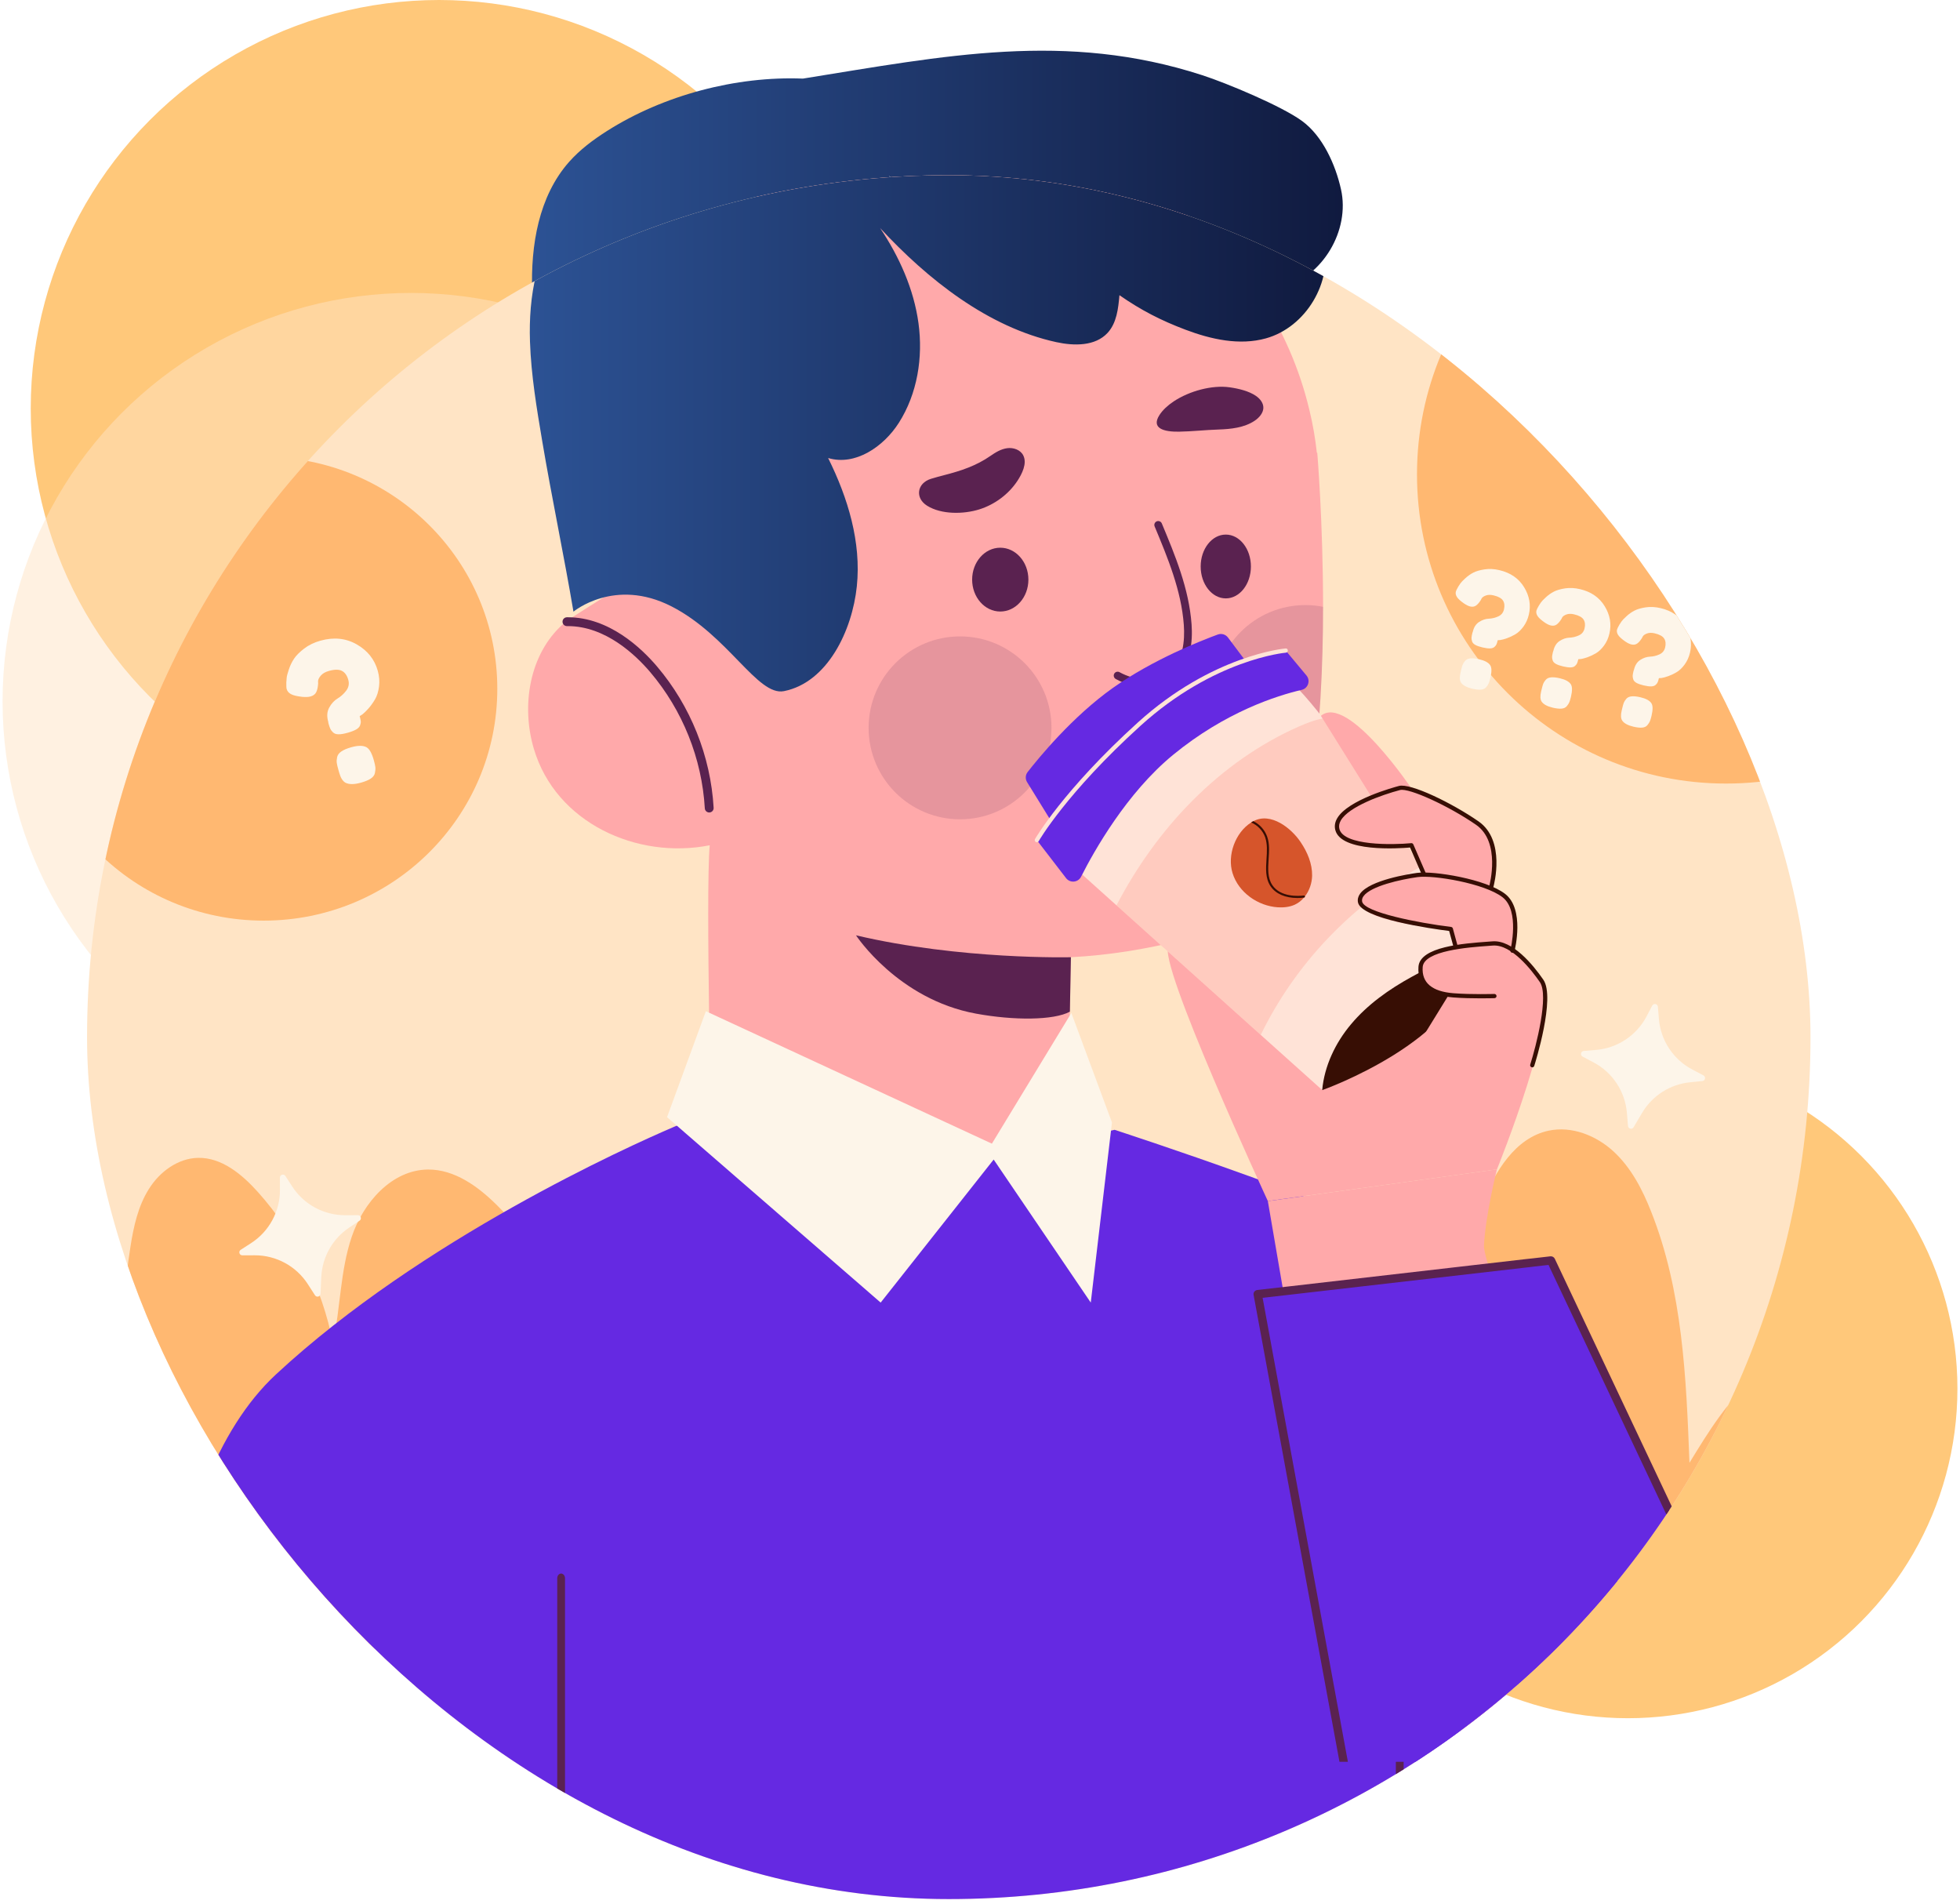 <svg width="348" height="338" viewBox="0 0 348 338" fill="none" xmlns="http://www.w3.org/2000/svg">
<circle cx="77.956" cy="72.5" r="72.5" fill="#FFC87A"/>
<circle opacity="0.5" cx="72.956" cy="124.5" r="72.5" fill="#FFE4C5"/>
<circle cx="289.044" cy="246.5" r="58.5" fill="#FFC87A"/>
<path d="M102.353 100.538C102.353 100.538 109.779 94.311 120.078 99.581C130.377 104.85 135.646 115.867 140.436 114.91C148.311 113.335 152.784 103.938 153.609 95.95C154.435 87.961 151.994 79.944 148.416 72.754C153.316 74.231 158.457 70.708 161.207 66.391C164.563 61.123 165.606 54.574 164.763 48.384C163.918 42.196 161.287 36.348 157.813 31.157C166.412 40.446 177.324 49.101 189.692 51.799C192.907 52.5 196.729 52.546 198.962 50.129C200.611 48.343 200.901 45.728 201.11 43.307C205 46.012 208.578 47.855 213.008 49.532C217.666 51.294 222.809 52.45 227.606 51.115C234.836 49.102 239.732 40.928 238.094 33.604C237.109 29.2 234.847 24.176 231.213 21.5C227.578 18.824 217.781 14.75 213.488 13.356C189.226 5.479 167.744 9.915 142.558 13.952C130.693 13.478 117.777 16.892 107.756 23.262C105.316 24.814 102.972 26.562 101.054 28.725C95.634 34.838 94.21 43.556 94.489 51.72C94.695 57.789 95.707 63.798 96.717 69.786C98.404 79.788 100.667 90.535 102.353 100.538Z" fill="url(#paint0_linear_7980_3916)"/>
<path d="M126.305 172.792L178.04 196.744L192.411 173.111L199.756 192.911L195.924 225.485L178.359 199.617L157.921 225.485L119.28 191.953L126.305 172.792Z" fill="#FDF5E9"/>
<path d="M192.333 163.027L192.314 163.984L192.146 172.878C189.218 174.454 182.036 174.49 175.167 173.231C161.031 170.64 153.458 159.069 153.458 159.069C172.445 163.533 192.333 163.027 192.333 163.027Z" fill="#5A2250"/>
<path d="M259.686 166.144L234.471 178.068C234.471 178.068 212.383 158.716 210.037 161.062C207.691 163.408 227.955 207.127 227.955 207.127L249.522 199.374L265.941 169.272L259.686 166.144Z" fill="#FFA9AA"/>
<path d="M193.81 147.571L200.577 153.65L226.668 177.077L237.785 187.045L237.8 187.061L254.2 173.968C254.2 173.968 264.718 163.312 264.611 163.128C263.876 161.719 260.278 154.967 255.47 146.714C250.356 137.941 243.879 127.452 237.969 119.842C236.422 117.852 234.921 116.06 233.497 114.545C233.497 114.545 218.247 115.708 207.3 127.437C196.352 139.166 193.81 147.571 193.81 147.571Z" fill="#FFE3D7"/>
<path d="M237.785 187.045L237.8 187.061C237.8 187.061 263.202 178.073 264.764 163.404C264.764 163.404 264.718 163.312 264.611 163.129C261.15 162.716 256.511 165.196 253.985 166.574C249.881 168.825 245.992 171.566 242.976 175.179C240.174 178.516 238.183 182.681 237.785 187.045Z" fill="#370E04"/>
<g opacity="0.29">
<path d="M200.578 153.65L226.669 177.077C232.855 164.338 243.083 153.574 255.47 146.714C250.356 137.941 243.879 127.452 237.969 119.842C236.468 120.103 235.014 120.67 233.62 121.282C219.227 127.621 207.851 139.671 200.578 153.65Z" fill="#FF9283"/>
</g>
<path d="M221.57 147.817C222.642 151.308 226.148 153.773 229.776 154.003C230.803 154.064 231.859 153.957 232.793 153.543C233.466 153.237 234.033 152.793 234.492 152.242C234.554 152.181 234.615 152.104 234.661 152.043C234.661 152.043 234.661 152.043 234.661 152.027C235.488 150.97 235.932 149.608 235.962 148.276C235.993 146.102 235.105 144.019 233.895 142.228C232.226 139.716 228.505 136.731 225.336 138.43C225.305 138.43 225.259 138.461 225.228 138.477C225.121 138.538 225.029 138.599 224.937 138.66C222.044 140.498 220.574 144.616 221.57 147.817Z" fill="#D6552B"/>
<path d="M224.939 138.66C226.087 139.15 227.037 140.13 227.465 141.324C227.894 142.549 227.802 143.943 227.71 145.29C227.603 146.99 227.48 148.766 228.445 150.19C229.364 151.568 231.125 152.318 233.298 152.318C233.681 152.318 234.079 152.302 234.492 152.241C234.6 152.241 234.676 152.15 234.661 152.042C234.661 152.042 234.661 152.042 234.661 152.027C234.646 151.935 234.553 151.843 234.462 151.874C233.497 151.981 230.251 152.195 228.766 149.99C227.877 148.658 227.985 147.035 228.092 145.305C228.184 143.927 228.291 142.488 227.816 141.186C227.387 139.992 226.468 138.982 225.336 138.43C225.305 138.43 225.259 138.461 225.228 138.477C225.122 138.538 225.03 138.599 224.939 138.66Z" fill="#370E04"/>
<path d="M234.937 112.075C235.708 113.002 235.244 114.41 234.07 114.683C229.66 115.704 220.308 118.639 210.812 126.436C202.399 133.344 196.511 143.838 194.173 148.468C193.635 149.533 192.177 149.665 191.45 148.72L186.169 141.855L188.523 138.041L184.41 131.374C184.056 130.799 184.09 130.073 184.505 129.54C186.489 126.99 192.613 119.503 199.936 114.321C207.177 109.196 215.861 105.784 218.911 104.669C219.58 104.424 220.321 104.652 220.749 105.223L223.752 109.228C223.752 109.228 229.81 107.851 231.187 107.575L234.937 112.075Z" fill="#93B0D0"/>
<path d="M186.169 142.237C186.302 142.237 186.431 142.167 186.502 142.043C186.55 141.958 191.546 133.298 204.92 121.176C218.238 109.103 231.087 107.967 231.216 107.957C231.427 107.94 231.583 107.756 231.567 107.545C231.551 107.335 231.41 107.155 231.156 107.194C231.026 107.204 217.93 108.349 204.406 120.61C190.93 132.824 185.885 141.578 185.836 141.667C185.733 141.851 185.797 142.084 185.981 142.189C186.04 142.221 186.105 142.237 186.169 142.237Z" fill="#FFE3D7"/>
<path d="M269.394 201.393C269.394 201.393 281.188 172.398 277.473 167.316C273.759 162.234 272.196 161.843 272.196 161.843C272.196 161.843 273.564 154.415 271.414 152.656C269.264 150.897 268.287 150.31 268.287 150.31C268.287 150.31 269.655 142.492 266.723 139.56C263.791 136.628 254.213 132.914 254.213 132.914C254.213 132.914 242.436 115.273 237.55 119.378L246.981 134.478C246.981 134.478 239.553 136.432 240.53 139.951C241.508 143.47 253.497 142.883 253.497 142.883L256.168 147.965C256.168 147.965 244.245 149.138 244.636 153.047C245.027 156.956 261.055 157.933 261.055 157.933L262.033 161.256C262.033 161.256 255.582 161.647 255.582 165.166C255.582 168.684 260.665 169.857 260.665 169.857L251.869 184.126L227.957 207.126L269.394 201.393Z" fill="#FFA9AA"/>
<path d="M268.384 150.596C268.552 150.596 268.706 150.486 268.754 150.316C268.848 149.975 271.018 141.903 266.062 138.464C261.237 135.116 253.749 131.5 251.673 132.057C250.733 132.303 242.431 134.568 240.495 137.905C240.082 138.616 239.97 139.338 240.162 140.051C241.229 144.035 251.52 143.378 253.68 143.191L255.817 148.118C255.902 148.311 256.13 148.395 256.321 148.317C256.515 148.233 256.604 148.007 256.52 147.813L254.273 142.633C254.207 142.481 254.047 142.379 253.886 142.404C250.55 142.724 241.714 142.883 240.901 139.853C240.763 139.336 240.847 138.824 241.157 138.289C242.604 135.796 248.572 133.663 251.869 132.796C253.49 132.377 260.69 135.666 265.627 139.091C270.141 142.224 268.039 150.032 268.016 150.111C267.961 150.315 268.079 150.525 268.284 150.583C268.315 150.591 268.351 150.596 268.384 150.596Z" fill="#370E04"/>
<path d="M272.197 162.226C272.368 162.226 272.524 162.111 272.567 161.938C272.647 161.628 274.444 154.333 270.866 151.571C267.4 148.896 257.935 147.367 254.943 147.781C253.529 147.977 246.39 149.075 244.63 151.553C244.275 152.051 244.151 152.579 244.26 153.122C244.853 156.084 257.563 157.878 260.752 158.282L261.565 161.259C261.621 161.464 261.83 161.584 262.034 161.528C262.239 161.473 262.359 161.262 262.303 161.059L261.423 157.834C261.382 157.682 261.254 157.573 261.1 157.554C255.086 156.81 245.398 154.91 245.011 152.972C244.943 152.639 245.024 152.32 245.253 151.997C246.563 150.155 252.025 148.957 255.047 148.54C257.871 148.136 267.132 149.657 270.399 152.178C273.582 154.635 271.843 161.679 271.825 161.749C271.773 161.954 271.897 162.162 272.102 162.214C272.134 162.223 272.165 162.226 272.197 162.226Z" fill="#370E04"/>
<path d="M275.779 182.945C275.942 182.945 276.092 182.84 276.144 182.677C276.304 182.176 280.02 170.344 277.789 167.099C275.92 164.38 272.21 159.872 268.582 160.158L267.72 160.222C263.437 160.533 255.463 161.111 255.2 164.747C254.96 168.043 257.132 169.964 261.48 170.303C264.789 170.561 268.908 170.433 268.95 170.435C269.161 170.427 269.328 170.251 269.321 170.04C269.314 169.828 269.133 169.675 268.927 169.669C268.885 169.671 264.804 169.795 261.54 169.541C257.633 169.234 255.758 167.64 255.963 164.804C256.18 161.827 264.307 161.237 267.776 160.987L268.643 160.921C272.064 160.668 275.729 165.455 277.158 167.533C278.834 169.972 276.467 179.126 275.415 182.447C275.351 182.648 275.463 182.863 275.665 182.927C275.702 182.939 275.741 182.945 275.779 182.945Z" fill="#370E04"/>
<circle cx="168.956" cy="184.604" r="146.5" fill="#D9D9D9"/>
<g clip-path="url(#clip0_7980_3916)">
<rect x="15.456" y="31.104" width="306" height="306" rx="153" fill="#FFE4C5"/>
<path d="M321.851 239.281L344.62 289.192L312.103 304.028C312.103 304.028 243.334 295.451 238.043 277.527L235.013 270.265C231.14 259.133 232.103 246.405 237.618 235.99C239.222 232.952 242.148 229.713 245.466 230.595C246.661 230.898 247.637 231.702 248.552 232.534C251.99 235.668 254.866 239.429 256.99 243.563C257.242 233.287 259.358 223.053 263.205 213.517C265.47 207.917 269.038 201.975 274.946 200.708C279.066 199.825 283.432 201.568 286.522 204.428C289.611 207.288 291.607 211.139 293.156 215.059C298.748 229.11 299.396 244.555 299.965 259.664C303.355 254.115 306.828 248.455 311.816 244.29C314.695 241.891 318.202 240.053 321.851 239.281Z" fill="#FFB871"/>
<path d="M112.306 288.151C112.116 290.249 38.355 294.42 38.355 294.42L11.034 294.418V244.256C16.976 248.371 21.808 254.069 24.88 260.593C21.456 247.64 21.063 234.442 23.175 221.219C23.73 217.673 24.528 214.086 26.437 211.054C28.331 208.022 31.553 205.612 35.14 205.531C39.349 205.436 42.95 208.441 45.765 211.568C52.519 219.107 57.188 228.5 59.124 238.436C60.451 232.169 60.397 225.591 62.454 219.527C64.511 213.449 69.56 207.67 75.976 207.602C80.713 207.561 84.909 210.62 88.279 213.977C99.947 225.577 105.903 241.724 109.517 257.777C111.751 267.726 113.226 277.972 112.306 288.151Z" fill="#FFB871"/>
<path d="M306.465 139.089C336.773 139.089 361.342 114.519 361.342 84.212C361.342 53.904 336.773 29.335 306.465 29.335C276.158 29.335 251.589 53.904 251.589 84.212C251.589 114.519 276.158 139.089 306.465 139.089Z" fill="#FFB871"/>
<path d="M234.912 107.721C234.912 112.915 234.783 118.439 234.451 123.927C234.359 125.29 234.267 126.653 234.157 128.016C234.157 128.016 234.157 128.016 234.157 128.034C233.991 130.06 233.788 132.067 233.549 134.056C233.31 136.026 233.034 137.978 232.72 139.857C231.173 149.268 230.215 156.635 224.34 161.018C218.576 165.309 203.4 169.25 190.141 169.914L190.123 170.853L189.957 179.583L189.902 182.879L189.865 185.476L190.73 204.39C190.73 204.39 182.977 213.027 161.227 214.629C139.477 216.195 126.383 204.721 126.383 204.721C126.383 204.721 125.241 158.404 126.014 150.043C113.086 152.603 98.666 146.065 94.78 132.897C92.533 125.347 93.933 116.139 99.992 110.761C100.213 110.558 100.453 110.356 100.692 110.172C100.803 110.079 101.115 109.877 101.557 109.601C103.105 108.588 106.235 106.636 107.875 105.604C108.022 105.512 108.151 105.419 108.279 105.364C108.684 105.107 108.924 104.941 108.924 104.941C107.377 99.416 106.474 93.615 106.474 87.593C106.474 52.325 135.112 23.743 170.362 23.743C173.364 23.743 176.273 23.946 179.146 24.351C180.233 24.498 181.282 24.645 182.351 24.866C187.489 25.842 192.425 27.445 197.028 29.581C201.08 31.441 204.911 33.725 208.447 36.359C220.289 45.162 228.963 57.98 232.481 72.769C233.088 75.255 233.531 77.796 233.807 80.375L233.881 80.356C233.881 80.354 234.912 92.602 234.912 107.721Z" fill="#FFA9AA"/>
<path d="M291.233 337.104H27.122C26.312 312.556 27.619 263.815 49.001 243.966C74.858 219.976 111.599 203.483 119.536 200.082C120.549 199.634 121.102 199.411 121.102 199.411L126.276 199.949L153.275 202.724L154.306 202.836L154.803 202.88L176.442 205.118L176.553 205.096L176.608 205.074L190.605 202.097L197.898 200.554C197.898 200.554 209.003 204.156 221.564 208.699H221.582C232.798 212.75 245.173 217.539 251.822 221.119C265.929 228.728 281.915 244.348 285.671 268.74C288.25 285.411 290.239 318.105 291.233 337.104Z" fill="#6529E2"/>
<path d="M100.319 280.148V337.1H98.938V280.148C98.938 279.7 99.251 279.319 99.62 279.319C100.005 279.32 100.319 279.7 100.319 280.148Z" fill="#5A2250"/>
<path d="M249.216 280.148V337.1H247.835V280.148C247.835 279.7 248.148 279.319 248.517 279.319C248.903 279.32 249.216 279.7 249.216 280.148Z" fill="#5A2250"/>
<path d="M167.686 84.33C166.898 84.534 166.101 84.746 165.293 84.995C162.804 85.765 162.422 88.4 164.606 89.769C167.153 91.366 171.102 91.285 173.858 90.426C176.577 89.579 179.057 87.758 180.631 85.376C181.434 84.159 182.411 82.282 181.682 80.837C181.184 79.849 179.944 79.415 178.847 79.555C177.751 79.694 176.769 80.291 175.862 80.922C173.322 82.688 170.669 83.556 167.686 84.33Z" fill="#5A2250"/>
<path d="M208.382 71.257C207.311 71.969 206.428 72.791 205.858 73.681C204.332 76.06 206.697 76.671 209.326 76.627C211.657 76.588 214 76.319 216.337 76.244C218.573 76.172 220.91 75.915 222.734 74.707C223.614 74.126 224.276 73.294 224.31 72.43C224.343 71.573 223.756 70.785 222.943 70.242C221.701 69.412 219.96 68.984 218.332 68.752C215.218 68.307 211.166 69.406 208.382 71.257Z" fill="#5A2250"/>
<g opacity="0.15">
<path d="M186.691 129.201C186.691 138.167 179.423 145.434 170.458 145.434C161.493 145.434 154.225 138.166 154.225 129.201C154.225 120.236 161.493 112.968 170.458 112.968C179.423 112.968 186.691 120.236 186.691 129.201Z" fill="#5A2250"/>
<path d="M234.911 107.72C234.911 118.095 234.408 129.834 232.731 139.852C232.417 139.873 232.103 139.873 231.788 139.873C222.817 139.873 215.544 132.599 215.544 123.629C215.544 114.658 222.817 107.405 231.788 107.405C232.858 107.406 233.906 107.51 234.911 107.72Z" fill="#5A2250"/>
</g>
<path d="M182.593 102.888C182.593 106.016 180.357 108.551 177.599 108.551C174.84 108.551 172.604 106.016 172.604 102.888C172.604 99.76 174.84 97.224 177.599 97.224C180.357 97.224 182.593 99.76 182.593 102.888Z" fill="#5A2250"/>
<path d="M222.1 100.557C222.1 103.685 220.104 106.22 217.641 106.22C215.178 106.22 213.181 103.685 213.181 100.557C213.181 97.429 215.178 94.893 217.641 94.893C220.104 94.892 222.1 97.429 222.1 100.557Z" fill="#5A2250"/>
<path d="M125.922 144.224C125.509 144.224 125.162 143.901 125.139 143.482C124.628 134.647 121.19 126.067 115.458 119.32C112.853 116.256 107.505 111.141 100.826 111.141C100.772 111.141 100.722 111.151 100.664 111.143C100.234 111.143 99.883 110.797 99.877 110.367C99.872 109.931 100.221 109.577 100.655 109.571C100.711 109.571 100.769 109.571 100.827 109.571C108.138 109.571 113.874 115.03 116.656 118.303C122.608 125.306 126.178 134.217 126.707 143.393C126.733 143.824 126.402 144.197 125.969 144.222C125.952 144.224 125.937 144.224 125.922 144.224Z" fill="#5A2250"/>
<path d="M203.663 122.02C201.638 122.02 199.632 121.37 198.104 120.528C197.771 120.343 197.649 119.923 197.833 119.589C198.016 119.255 198.434 119.135 198.771 119.318C201.375 120.753 205.109 121.321 207.585 119.359C210.096 117.367 210.386 113.674 210.188 110.927C209.743 104.811 207.335 99.033 205.006 93.446C204.86 93.095 205.026 92.69 205.378 92.543C205.725 92.399 206.135 92.563 206.281 92.916C208.653 98.604 211.105 104.486 211.565 110.827C211.788 113.907 211.428 118.073 208.443 120.441C207.009 121.58 205.33 122.02 203.663 122.02Z" fill="#5A2250"/>
<path d="M208.225 131.006C208.122 131.006 208.018 130.983 207.919 130.935C203.343 128.658 197.751 128.356 192.957 130.125C192.601 130.264 192.202 130.074 192.07 129.716C191.938 129.358 192.12 128.961 192.478 128.829C197.624 126.929 203.626 127.254 208.534 129.697C208.876 129.867 209.015 130.282 208.845 130.623C208.723 130.866 208.48 131.006 208.225 131.006Z" fill="#5A2250"/>
<path d="M101.819 108.576C101.819 108.576 109.107 102.463 119.217 107.635C129.326 112.808 134.498 123.622 139.2 122.682C146.93 121.137 151.32 111.913 152.131 104.071C152.942 96.23 150.545 88.36 147.033 81.303C151.843 82.752 156.889 79.294 159.589 75.057C162.883 69.886 163.907 63.457 163.079 57.382C162.25 51.307 159.667 45.567 156.257 40.471C164.698 49.59 175.409 58.085 187.549 60.733C190.705 61.422 194.457 61.467 196.649 59.094C198.268 57.342 198.552 54.775 198.757 52.398C202.575 55.053 206.088 56.863 210.436 58.508C215.008 60.238 220.057 61.372 224.765 60.062C231.862 58.087 236.668 50.063 235.06 42.873C234.093 38.55 231.873 33.619 228.306 30.993C224.738 28.366 215.122 24.367 210.908 22.999C187.092 15.267 166.006 19.621 141.283 23.584C129.636 23.118 116.959 26.469 107.122 32.722C104.727 34.245 102.426 35.961 100.543 38.085C95.223 44.085 93.826 52.642 94.099 60.656C94.302 66.614 95.295 72.512 96.287 78.39C97.942 88.207 100.163 98.756 101.819 108.576Z" fill="url(#paint1_linear_7980_3916)"/>
<path d="M125.329 179.499L176.112 203.009L190.219 179.812L197.429 199.248L193.667 231.222L176.426 205.83L156.363 231.222L118.434 198.307L125.329 179.499Z" fill="#FDF5E9"/>
<path d="M190.141 169.914L190.123 170.853L189.958 179.583C187.084 181.13 180.034 181.166 173.292 179.93C159.416 177.387 151.983 166.028 151.983 166.028C170.62 170.411 190.141 169.914 190.141 169.914Z" fill="#5A2250"/>
<path d="M225.107 213.208L241.234 307.189H268.949V238.954C265.612 229.38 263.418 222.481 263.478 221.128C263.734 215.763 265.778 207.572 265.778 207.572L225.107 213.208Z" fill="#FFA9AA"/>
<path d="M256.255 172.973L231.504 184.677C231.504 184.677 209.823 165.682 207.52 167.985C205.217 170.287 225.108 213.202 225.108 213.202L246.278 205.592L262.395 176.043L256.255 172.973Z" fill="#FFA9AA"/>
<path d="M191.591 154.743L198.235 160.709L223.845 183.705L234.757 193.49L234.771 193.505L250.87 180.654C250.87 180.654 261.195 170.194 261.089 170.013C260.368 168.63 256.836 162.002 252.117 153.901C247.096 145.289 240.739 134.994 234.938 127.524C233.419 125.57 231.946 123.812 230.549 122.324C230.549 122.324 215.579 123.466 204.833 134.979C194.087 146.492 191.591 154.743 191.591 154.743Z" fill="#FFE3D7"/>
<path d="M234.757 193.49L234.771 193.505C234.771 193.505 259.706 184.682 261.239 170.284C261.239 170.284 261.194 170.194 261.089 170.014C257.692 169.608 253.138 172.042 250.658 173.395C246.63 175.605 242.813 178.295 239.852 181.842C237.102 185.118 235.148 189.206 234.757 193.49Z" fill="#370E04"/>
<g opacity="0.29">
<path d="M198.235 160.709L223.846 183.705C229.918 171.201 239.957 160.635 252.116 153.901C247.096 145.29 240.739 134.994 234.937 127.524C233.464 127.78 232.037 128.336 230.669 128.937C216.541 135.159 205.374 146.987 198.235 160.709Z" fill="#FF9283"/>
</g>
<path d="M218.84 154.984C219.892 158.41 223.334 160.83 226.896 161.056C227.903 161.116 228.94 161.01 229.857 160.605C230.518 160.304 231.074 159.868 231.525 159.327C231.585 159.267 231.645 159.192 231.69 159.132C231.69 159.132 231.69 159.132 231.69 159.116C232.502 158.079 232.938 156.741 232.968 155.434C232.998 153.3 232.126 151.256 230.939 149.497C229.3 147.032 225.648 144.102 222.537 145.77C222.507 145.77 222.462 145.8 222.432 145.815C222.326 145.875 222.236 145.935 222.146 145.995C219.306 147.799 217.863 151.842 218.84 154.984Z" fill="#D6552B"/>
<path d="M222.147 145.996C223.275 146.476 224.206 147.438 224.627 148.611C225.048 149.813 224.958 151.181 224.868 152.503C224.762 154.172 224.642 155.915 225.589 157.313C226.491 158.665 228.219 159.402 230.353 159.402C230.728 159.402 231.119 159.387 231.525 159.327C231.63 159.327 231.705 159.237 231.69 159.131C231.69 159.131 231.69 159.131 231.69 159.116C231.676 159.026 231.585 158.936 231.495 158.966C230.548 159.071 227.361 159.281 225.904 157.117C225.032 155.81 225.137 154.216 225.243 152.518C225.333 151.165 225.438 149.753 224.972 148.475C224.551 147.303 223.649 146.311 222.537 145.77C222.507 145.77 222.461 145.8 222.431 145.815C222.327 145.875 222.237 145.935 222.147 145.996Z" fill="#370E04"/>
<path d="M231.961 119.9C232.718 120.809 232.262 122.192 231.11 122.459C226.781 123.462 217.602 126.343 208.28 133.996C200.023 140.777 194.242 151.078 191.947 155.623C191.42 156.668 189.989 156.798 189.275 155.87L184.091 149.131L186.402 145.388L182.364 138.843C182.017 138.279 182.05 137.566 182.458 137.043C184.405 134.541 190.416 127.192 197.604 122.104C204.712 117.074 213.237 113.724 216.23 112.63C216.887 112.39 217.614 112.614 218.034 113.174L220.982 117.105C220.982 117.105 226.928 115.754 228.28 115.483L231.961 119.9Z" fill="#6529E2"/>
<path d="M184.091 149.507C184.222 149.507 184.348 149.438 184.419 149.316C184.466 149.232 189.369 140.732 202.497 128.834C215.57 116.982 228.182 115.868 228.309 115.857C228.516 115.841 228.67 115.661 228.654 115.454C228.638 115.247 228.499 115.071 228.25 115.109C228.122 115.118 215.267 116.242 201.992 128.277C188.765 140.267 183.813 148.86 183.764 148.947C183.663 149.128 183.726 149.356 183.906 149.459C183.965 149.491 184.028 149.507 184.091 149.507Z" fill="#FFE3D7"/>
<path d="M265.784 207.573C265.784 207.573 277.36 179.113 273.715 174.124C270.069 169.135 268.534 168.751 268.534 168.751C268.534 168.751 269.877 161.461 267.767 159.734C265.656 158.007 264.697 157.431 264.697 157.431C264.697 157.431 266.04 149.757 263.162 146.879C260.284 144.001 250.883 140.355 250.883 140.355C250.883 140.355 239.322 123.039 234.526 127.068L243.784 141.89C243.784 141.89 236.493 143.809 237.452 147.262C238.411 150.716 250.179 150.14 250.179 150.14L252.802 155.129C252.802 155.129 241.098 156.28 241.482 160.117C241.865 163.955 257.599 164.914 257.599 164.914L258.558 168.175C258.558 168.175 252.226 168.559 252.226 172.013C252.226 175.466 257.215 176.618 257.215 176.618L248.581 190.624L225.109 213.2L265.784 207.573Z" fill="#FFA9AA"/>
<path d="M264.793 157.712C264.957 157.712 265.108 157.603 265.156 157.436C265.248 157.102 267.378 149.178 262.513 145.802C257.777 142.517 250.427 138.967 248.39 139.513C247.466 139.755 239.318 141.978 237.417 145.255C237.012 145.952 236.902 146.661 237.09 147.361C238.137 151.271 248.239 150.626 250.359 150.443L252.457 155.279C252.54 155.468 252.764 155.551 252.951 155.474C253.142 155.392 253.229 155.17 253.147 154.98L250.941 149.895C250.877 149.746 250.719 149.646 250.561 149.67C247.287 149.985 238.613 150.14 237.815 147.166C237.68 146.658 237.762 146.157 238.066 145.631C239.487 143.184 245.345 141.09 248.581 140.239C250.173 139.828 257.24 143.057 262.086 146.419C266.517 149.493 264.453 157.158 264.431 157.236C264.377 157.436 264.493 157.642 264.694 157.698C264.725 157.707 264.76 157.712 264.793 157.712Z" fill="#370E04"/>
<path d="M268.535 169.128C268.703 169.128 268.857 169.015 268.899 168.844C268.977 168.541 270.741 161.38 267.229 158.668C263.826 156.043 254.535 154.542 251.599 154.948C250.211 155.14 243.203 156.219 241.476 158.651C241.128 159.14 241.006 159.658 241.113 160.191C241.694 163.098 254.17 164.86 257.301 165.256L258.099 168.178C258.153 168.379 258.359 168.497 258.56 168.442C258.761 168.388 258.878 168.181 258.824 167.982L257.959 164.816C257.919 164.667 257.793 164.56 257.642 164.541C251.739 163.812 242.23 161.946 241.849 160.044C241.783 159.717 241.862 159.404 242.087 159.087C243.373 157.279 248.735 156.103 251.701 155.694C254.473 155.297 263.563 156.79 266.77 159.264C269.895 161.676 268.188 168.591 268.17 168.659C268.119 168.86 268.241 169.064 268.442 169.116C268.473 169.124 268.504 169.128 268.535 169.128Z" fill="#370E04"/>
<path d="M272.051 189.465C272.211 189.465 272.358 189.362 272.409 189.202C272.566 188.71 276.214 177.096 274.024 173.911C272.189 171.242 268.548 166.817 264.987 167.097L264.14 167.16C259.936 167.465 252.109 168.033 251.85 171.602C251.616 174.837 253.747 176.723 258.015 177.056C261.263 177.309 265.307 177.183 265.348 177.185C265.555 177.178 265.718 177.004 265.712 176.798C265.705 176.589 265.527 176.439 265.325 176.434C265.284 176.435 261.279 176.557 258.075 176.308C254.24 176.007 252.399 174.442 252.6 171.658C252.812 168.735 260.79 168.157 264.195 167.911L265.046 167.846C268.405 167.598 272.002 172.297 273.405 174.337C275.05 176.731 272.727 185.717 271.694 188.976C271.631 189.173 271.741 189.384 271.939 189.447C271.975 189.459 272.013 189.465 272.051 189.465Z" fill="#370E04"/>
<path d="M223.301 229.723L239.178 312.733H317.424L275.382 223.745L272.34 224.097L271.373 224.202L270.881 224.255L228.733 229.108L223.301 229.723Z" fill="#6529E2"/>
<path d="M222.579 229.864L237.824 312.733H239.318L224.179 230.373L228.821 229.845L270.986 224.993L271.478 224.94L272.445 224.817L274.942 224.536L316.597 312.734H318.233L276.05 223.428C275.91 223.147 275.611 222.989 275.295 223.006L272.235 223.358L271.269 223.463L270.776 223.516L228.647 228.37L223.213 228.985C223.019 229.02 222.827 229.125 222.704 229.284C222.579 229.46 222.544 229.652 222.579 229.864Z" fill="#5A2250"/>
<path d="M46.814 163.419C69.724 163.419 88.296 144.992 88.296 122.262C88.296 99.531 69.724 81.104 46.814 81.104C23.904 81.104 5.333 99.531 5.333 122.262C5.333 144.992 23.904 163.419 46.814 163.419Z" fill="#FFB871"/>
<path d="M266.228 101.208C268.202 101.673 269.664 102.686 270.615 104.248C271.563 105.809 271.84 107.427 271.446 109.104C271.257 109.905 270.938 110.611 270.49 111.224C270.04 111.835 269.566 112.289 269.063 112.583C268.562 112.878 268.068 113.112 267.586 113.283C267.103 113.454 266.709 113.563 266.402 113.608L265.922 113.643C265.848 113.96 265.776 114.199 265.71 114.36C265.642 114.521 265.515 114.683 265.33 114.846C265.143 115.008 264.878 115.093 264.533 115.1C264.186 115.108 263.743 115.048 263.203 114.92C262.663 114.793 262.241 114.645 261.937 114.474C261.633 114.304 261.443 114.092 261.365 113.838C261.287 113.584 261.254 113.365 261.268 113.182C261.282 112.998 261.333 112.72 261.421 112.347C261.424 112.329 261.436 112.296 261.457 112.252C261.476 112.208 261.491 112.168 261.5 112.13C261.689 111.329 262.067 110.75 262.633 110.391C263.198 110.033 263.769 109.843 264.344 109.821C264.92 109.8 265.478 109.665 266.018 109.419C266.557 109.173 266.895 108.761 267.031 108.183C267.18 107.55 267.122 107.025 266.857 106.608C266.591 106.192 266.03 105.882 265.173 105.681C264.652 105.558 264.203 105.565 263.826 105.703C263.449 105.84 263.197 106.012 263.071 106.218L262.908 106.533C262.626 106.978 262.343 107.3 262.06 107.498C261.778 107.698 261.432 107.749 261.022 107.653C260.724 107.582 260.371 107.411 259.964 107.137C259.321 106.691 258.896 106.306 258.687 105.981C258.478 105.657 258.411 105.337 258.485 105.019C258.525 104.852 258.677 104.544 258.94 104.094L259.028 103.967C259.091 103.864 259.185 103.724 259.305 103.546C259.425 103.367 259.706 103.075 260.146 102.668C260.586 102.26 261.059 101.924 261.564 101.659C262.069 101.395 262.739 101.199 263.574 101.072C264.412 100.942 265.296 100.988 266.228 101.208ZM262.648 117.03C263.654 117.267 264.307 117.627 264.605 118.111C264.863 118.524 264.867 119.254 264.622 120.297C264.521 120.726 264.424 121.052 264.332 121.276C264.239 121.501 264.084 121.739 263.868 121.992C263.651 122.246 263.336 122.388 262.926 122.419C262.516 122.45 262.004 122.394 261.389 122.249C260.402 122.016 259.74 121.654 259.404 121.162C259.16 120.77 259.13 120.193 259.31 119.429L259.415 118.982C259.516 118.553 259.607 118.231 259.688 118.013C259.768 117.797 259.916 117.561 260.134 117.307C260.351 117.054 260.666 116.907 261.078 116.867C261.491 116.827 262.015 116.881 262.648 117.03Z" fill="#FDF5E9"/>
<path d="M280.536 104.579C282.509 105.044 283.972 106.057 284.922 107.619C285.871 109.179 286.148 110.798 285.753 112.474C285.565 113.276 285.246 113.982 284.797 114.594C284.347 115.206 283.873 115.659 283.371 115.953C282.869 116.248 282.376 116.482 281.894 116.653C281.41 116.824 281.016 116.933 280.71 116.979L280.23 117.013C280.156 117.331 280.085 117.57 280.018 117.73C279.95 117.891 279.823 118.054 279.638 118.216C279.451 118.379 279.185 118.464 278.841 118.471C278.494 118.478 278.051 118.418 277.51 118.291C276.97 118.163 276.549 118.015 276.245 117.845C275.94 117.674 275.749 117.463 275.672 117.209C275.594 116.954 275.562 116.736 275.576 116.552C275.589 116.369 275.641 116.09 275.729 115.718C275.732 115.699 275.744 115.667 275.764 115.623C275.785 115.579 275.799 115.538 275.808 115.5C275.997 114.7 276.375 114.12 276.941 113.762C277.506 113.403 278.077 113.214 278.653 113.192C279.228 113.17 279.786 113.035 280.326 112.789C280.865 112.544 281.202 112.131 281.339 111.553C281.488 110.921 281.43 110.395 281.165 109.979C280.899 109.562 280.338 109.253 279.481 109.051C278.959 108.928 278.51 108.935 278.133 109.072C277.758 109.21 277.504 109.382 277.378 109.588L277.216 109.903C276.933 110.349 276.651 110.67 276.368 110.868C276.085 111.067 275.739 111.119 275.33 111.022C275.031 110.952 274.679 110.781 274.271 110.507C273.628 110.061 273.204 109.676 272.995 109.351C272.786 109.027 272.719 108.707 272.793 108.39C272.833 108.222 272.984 107.914 273.248 107.464L273.336 107.337C273.399 107.234 273.492 107.094 273.612 106.916C273.732 106.737 274.014 106.445 274.454 106.038C274.893 105.63 275.366 105.294 275.872 105.029C276.376 104.765 277.047 104.569 277.882 104.441C278.719 104.313 279.604 104.359 280.536 104.579ZM276.955 120.4C277.96 120.637 278.614 120.998 278.913 121.481C279.169 121.895 279.174 122.624 278.929 123.668C278.828 124.096 278.731 124.423 278.638 124.647C278.546 124.871 278.392 125.11 278.175 125.363C277.957 125.617 277.644 125.759 277.233 125.79C276.822 125.822 276.31 125.765 275.696 125.62C274.708 125.387 274.047 125.024 273.71 124.532C273.467 124.141 273.437 123.564 273.617 122.8L273.723 122.353C273.823 121.924 273.914 121.602 273.995 121.385C274.076 121.168 274.223 120.932 274.442 120.679C274.659 120.426 274.972 120.278 275.386 120.238C275.798 120.197 276.322 120.251 276.955 120.4Z" fill="#FDF5E9"/>
<path d="M294.843 107.949C296.818 108.414 298.281 109.427 299.23 110.989C300.178 112.549 300.457 114.168 300.062 115.845C299.873 116.646 299.555 117.352 299.105 117.964C298.655 118.577 298.182 119.029 297.678 119.324C297.177 119.619 296.684 119.853 296.201 120.024C295.719 120.195 295.325 120.304 295.019 120.349L294.538 120.384C294.464 120.701 294.394 120.94 294.326 121.1C294.258 121.262 294.132 121.424 293.947 121.587C293.76 121.749 293.494 121.834 293.149 121.841C292.802 121.848 292.36 121.788 291.82 121.661C291.279 121.534 290.857 121.385 290.553 121.215C290.25 121.045 290.059 120.833 289.982 120.579C289.903 120.324 289.871 120.106 289.884 119.922C289.898 119.739 289.949 119.46 290.037 119.088C290.041 119.069 290.053 119.038 290.073 118.993C290.094 118.949 290.109 118.909 290.118 118.871C290.306 118.07 290.683 117.49 291.249 117.132C291.815 116.774 292.387 116.584 292.961 116.562C293.537 116.54 294.094 116.406 294.634 116.16C295.174 115.914 295.512 115.501 295.648 114.924C295.797 114.291 295.739 113.765 295.474 113.349C295.207 112.933 294.646 112.623 293.79 112.421C293.268 112.298 292.819 112.306 292.442 112.443C292.066 112.58 291.814 112.752 291.687 112.958L291.524 113.273C291.242 113.719 290.961 114.04 290.677 114.239C290.394 114.438 290.048 114.489 289.639 114.393C289.34 114.323 288.987 114.151 288.58 113.878C287.938 113.432 287.513 113.046 287.304 112.721C287.095 112.398 287.028 112.077 287.103 111.76C287.143 111.592 287.294 111.284 287.556 110.834L287.645 110.708C287.709 110.604 287.801 110.464 287.922 110.286C288.042 110.108 288.323 109.816 288.763 109.408C289.203 109 289.676 108.664 290.181 108.399C290.685 108.135 291.355 107.939 292.191 107.811C293.027 107.684 293.912 107.73 294.843 107.949ZM291.262 123.771C292.269 124.009 292.921 124.369 293.22 124.852C293.477 125.266 293.482 125.995 293.237 127.038C293.136 127.467 293.039 127.794 292.947 128.018C292.854 128.241 292.7 128.48 292.484 128.734C292.266 128.988 291.952 129.129 291.541 129.161C291.131 129.192 290.62 129.136 290.004 128.99C289.017 128.757 288.355 128.395 288.019 127.903C287.776 127.512 287.745 126.934 287.925 126.171L288.03 125.723C288.131 125.295 288.222 124.973 288.303 124.755C288.383 124.538 288.532 124.303 288.75 124.049C288.966 123.796 289.281 123.649 289.694 123.609C290.107 123.567 290.63 123.622 291.262 123.771Z" fill="#FDF5E9"/>
<path d="M61.304 215.714L63.543 215.706C64.071 215.705 64.279 216.389 63.84 216.682L62.014 217.9C59.055 219.874 57.21 223.136 57.045 226.69L56.907 229.657C56.883 230.176 56.208 230.357 55.927 229.921L54.657 227.952C52.59 224.746 49.031 222.813 45.216 222.826L43.029 222.833C42.496 222.834 42.291 222.14 42.738 221.852L44.577 220.667C47.783 218.6 49.716 215.041 49.704 211.226L49.697 209.038C49.695 208.506 50.389 208.3 50.677 208.747L51.863 210.586C53.931 213.794 57.489 215.726 61.304 215.714Z" fill="#FDF5E9"/>
<path d="M300.471 189.85L302.452 190.894C302.918 191.141 302.781 191.843 302.256 191.896L300.072 192.114C296.533 192.467 293.372 194.482 291.559 197.543L290.044 200.098C289.779 200.545 289.098 200.388 289.054 199.871L288.858 197.537C288.537 193.735 286.302 190.358 282.928 188.579L280.992 187.558C280.522 187.31 280.666 186.601 281.196 186.556L283.376 186.372C287.178 186.052 290.555 183.816 292.335 180.442L293.355 178.507C293.603 178.036 294.313 178.18 294.358 178.711L294.541 180.891C294.861 184.693 297.096 188.07 300.471 189.85Z" fill="#FDF5E9"/>
<path d="M56.893 113.726C59.264 113.063 61.413 113.283 63.338 114.385C65.263 115.488 66.507 117.046 67.07 119.06C67.34 120.022 67.415 120.96 67.296 121.873C67.178 122.788 66.938 123.549 66.577 124.156C66.216 124.764 65.829 125.301 65.417 125.765C65.004 126.231 64.648 126.577 64.351 126.806L63.86 127.124C63.966 127.504 64.031 127.8 64.054 128.011C64.077 128.221 64.037 128.468 63.936 128.75C63.834 129.031 63.6 129.278 63.236 129.488C62.873 129.698 62.367 129.894 61.718 130.075C61.069 130.257 60.533 130.347 60.11 130.343C59.687 130.342 59.359 130.228 59.127 130.003C58.896 129.779 58.734 129.565 58.642 129.361C58.548 129.158 58.44 128.833 58.314 128.385C58.307 128.362 58.302 128.322 58.297 128.263C58.293 128.204 58.284 128.152 58.271 128.107C58.003 127.145 58.063 126.308 58.456 125.595C58.848 124.882 59.343 124.346 59.943 123.985C60.54 123.624 61.055 123.155 61.484 122.577C61.914 121.999 62.032 121.362 61.837 120.668C61.625 119.907 61.254 119.383 60.728 119.096C60.201 118.809 59.423 118.809 58.394 119.097C57.767 119.272 57.293 119.544 56.974 119.91C56.654 120.277 56.487 120.608 56.473 120.901L56.485 121.333C56.446 121.971 56.335 122.478 56.152 122.855C55.967 123.232 55.63 123.491 55.136 123.628C54.778 123.729 54.303 123.752 53.71 123.702C52.766 123.603 52.087 123.444 51.675 123.221C51.263 122.999 51.004 122.697 50.898 122.316C50.841 122.115 50.819 121.699 50.837 121.067L50.858 120.881C50.865 120.733 50.88 120.531 50.904 120.27C50.927 120.01 51.053 119.535 51.283 118.843C51.511 118.151 51.817 117.517 52.198 116.94C52.581 116.363 53.177 115.762 53.992 115.135C54.806 114.509 55.773 114.039 56.893 113.726ZM62.365 132.645C63.572 132.308 64.477 132.308 65.078 132.646C65.595 132.935 66.028 133.707 66.377 134.961C66.522 135.475 66.61 135.88 66.644 136.171C66.677 136.464 66.653 136.808 66.571 137.205C66.489 137.602 66.238 137.938 65.821 138.212C65.403 138.485 64.824 138.725 64.087 138.931C62.9 139.263 61.983 139.266 61.337 138.94C60.85 138.666 60.479 138.07 60.223 137.153L60.073 136.615C59.928 136.101 59.836 135.705 59.794 135.427C59.752 135.149 59.772 134.812 59.855 134.415C59.937 134.018 60.185 133.677 60.6 133.392C61.016 133.107 61.602 132.858 62.365 132.645Z" fill="#FDF5E9"/>
</g>
<defs>
<linearGradient id="paint0_linear_7980_3916" x1="94.454" y1="61.985" x2="238.41" y2="61.985" gradientUnits="userSpaceOnUse">
<stop stop-color="#2C5294"/>
<stop offset="1" stop-color="#101A3F"/>
</linearGradient>
<linearGradient id="paint1_linear_7980_3916" x1="94.065" y1="70.733" x2="235.37" y2="70.733" gradientUnits="userSpaceOnUse">
<stop stop-color="#2C5294"/>
<stop offset="1" stop-color="#101A3F"/>
</linearGradient>
<clipPath id="clip0_7980_3916">
<rect x="15.456" y="31.104" width="306" height="306" rx="153" fill="white"/>
</clipPath>
</defs>
</svg>
